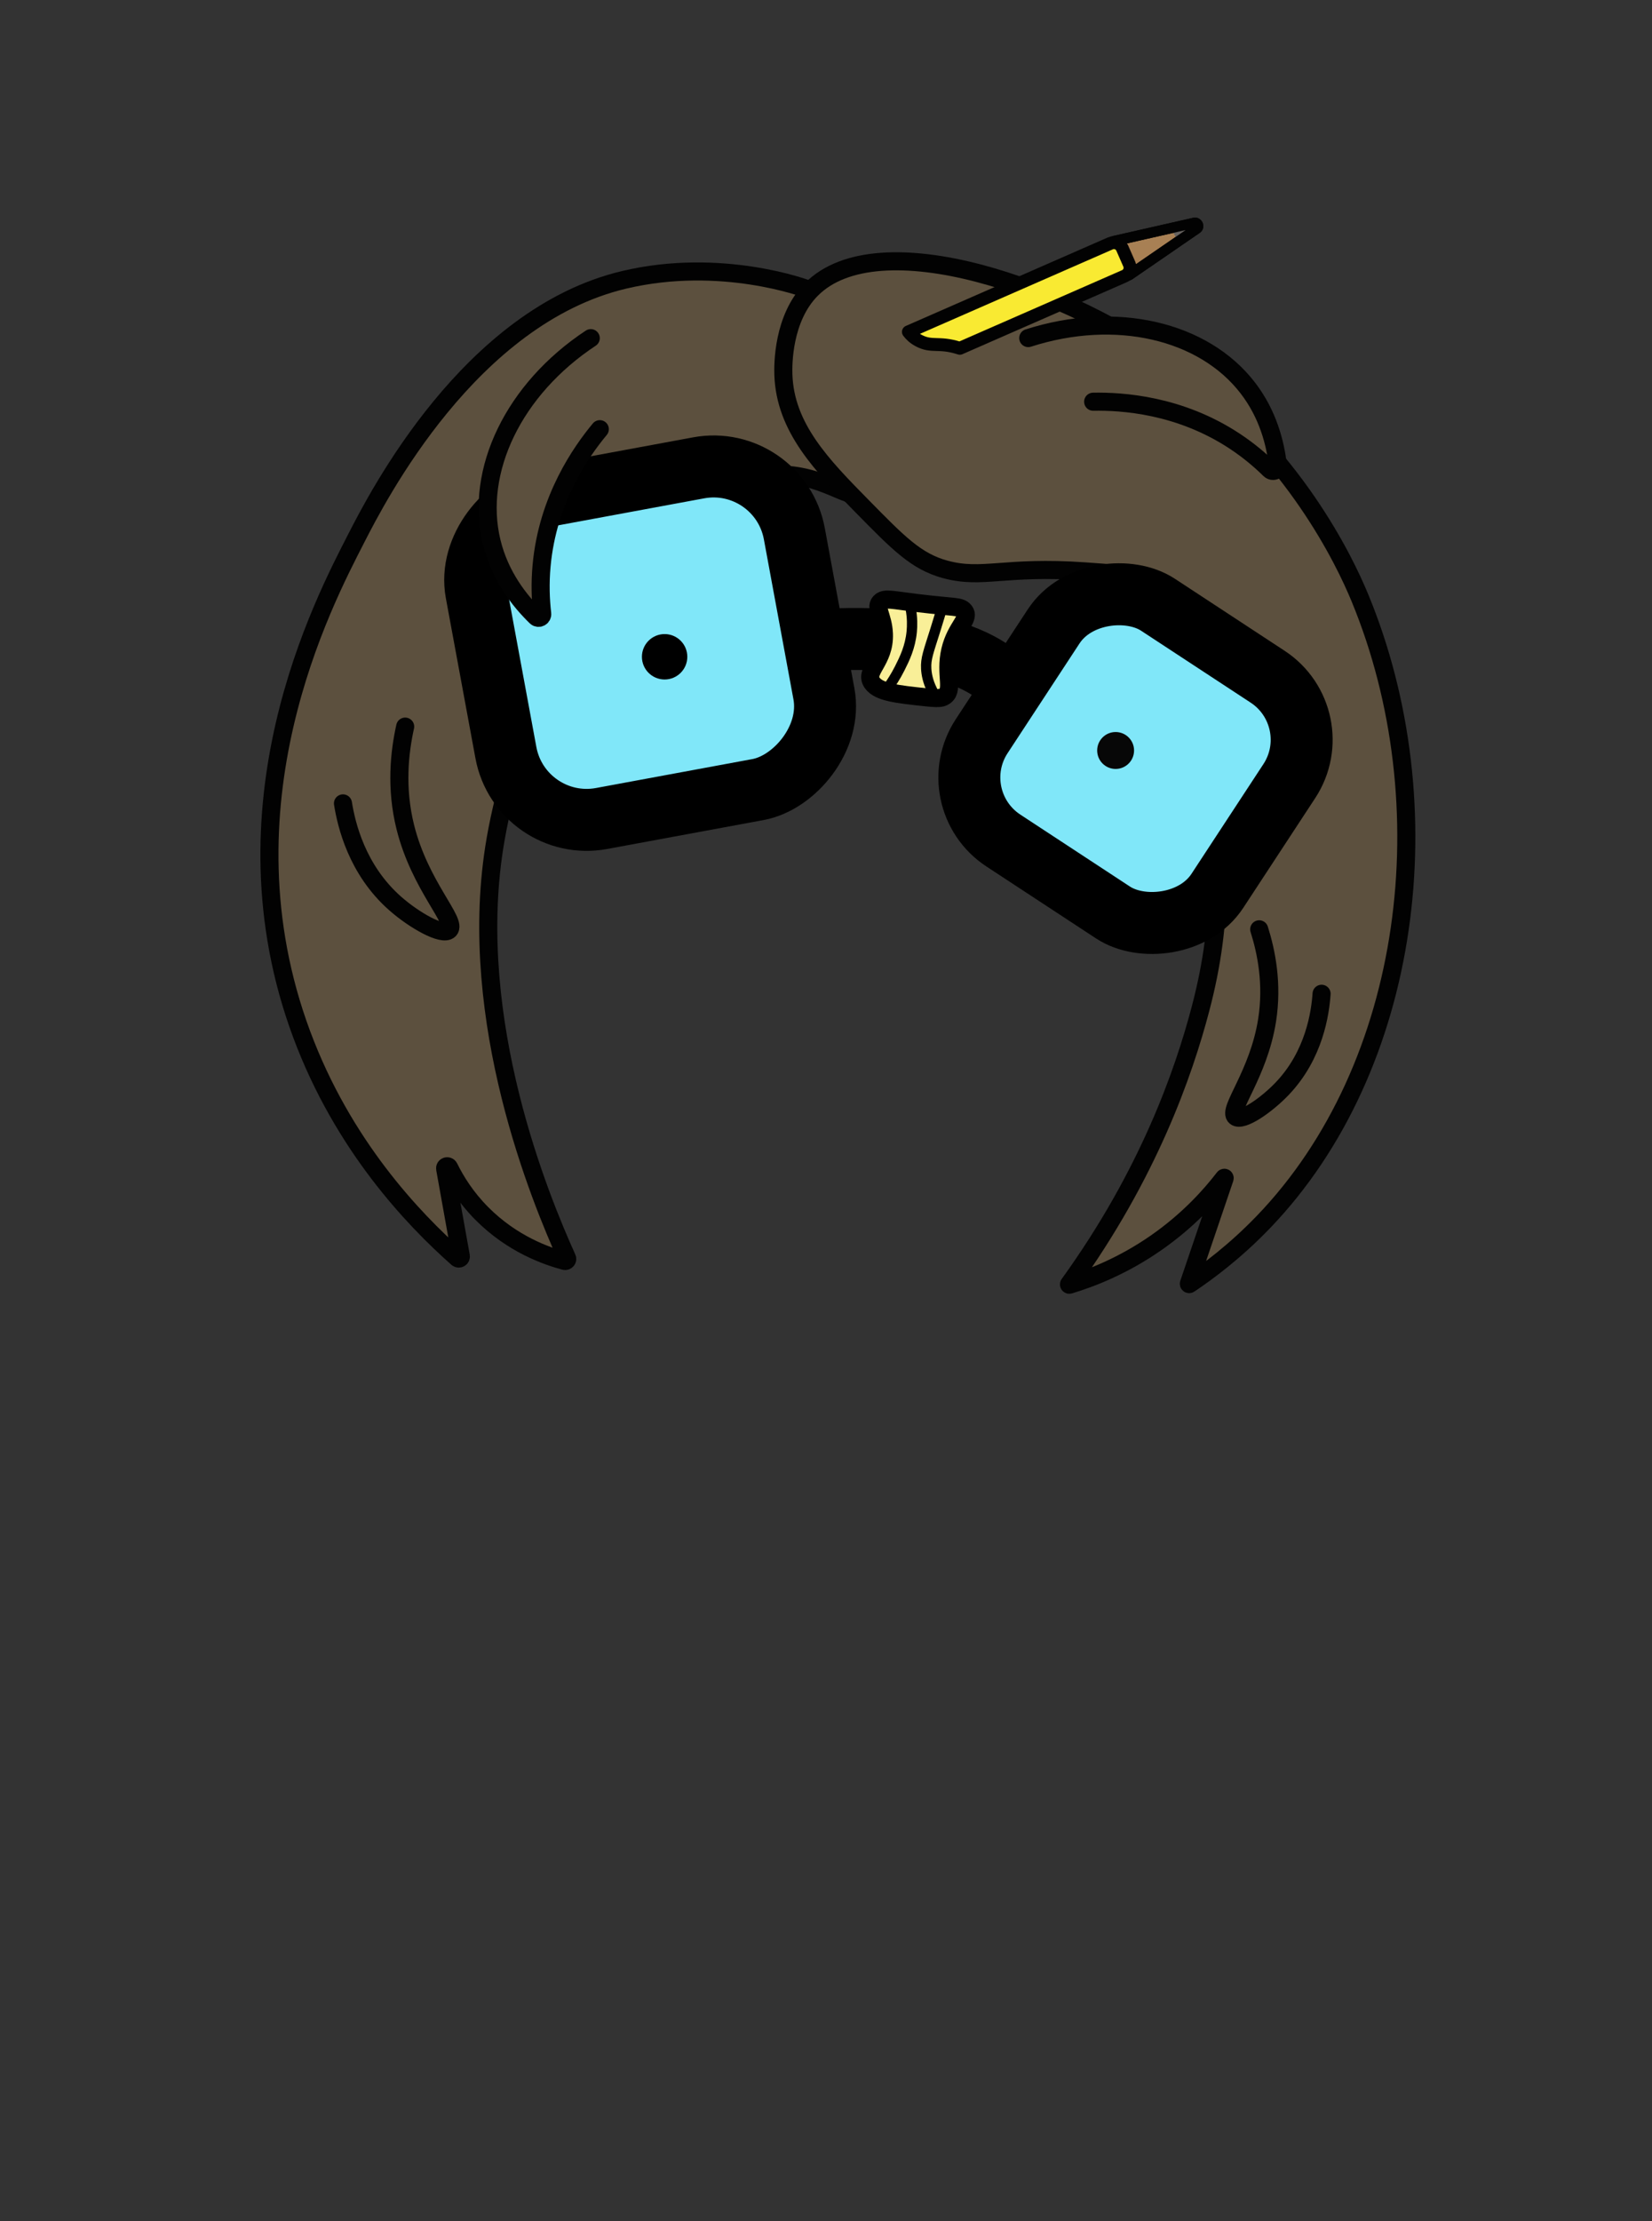 <?xml version="1.0" encoding="UTF-8"?>
<svg xmlns="http://www.w3.org/2000/svg" id="Layer_2" viewBox="0 0 640 860">
  <rect x="0" y="0" width="640" height="860" fill="#333333" stroke="none"/>
  <defs>
    <style>
      .cls-1, .cls-2, .cls-3, .cls-4, .cls-5, .cls-6, .cls-7, .cls-8, .cls-9 {
        stroke-linejoin: round;
      }

      .cls-1, .cls-2, .cls-6 {
        stroke-width: 7px;
      }

      .cls-1, .cls-5, .cls-7, .cls-8 {
        stroke: #000;
      }

      .cls-1, .cls-8 {
        fill: #f9ef98;
      }

      .cls-2, .cls-3, .cls-4, .cls-6, .cls-9 {
        stroke: #020202;
      }

      .cls-2, .cls-6 {
        fill: #5c503e;
      }

      .cls-3 {
        fill: #a88054;
      }

      .cls-3, .cls-4, .cls-8 {
        stroke-width: 4px;
      }

      .cls-10, .cls-4, .cls-7 {
        fill: none;
      }

      .cls-5 {
        fill: #80e7f9;
      }

      .cls-5, .cls-7 {
        stroke-width: 24px;
      }

      .cls-6, .cls-8 {
        stroke-linecap: round;
      }

      .cls-11 {
        fill: #070707;
      }

      .cls-12 {
        fill: #66625f;
      }

      .cls-9 {
        fill: #f9ea32;
        stroke-width: 5px;
      }
    </style>
  </defs>
  <g id="At_2_-_Face">
    <g id="Nerd_x5F_Uncommon_x5F_BlueGirlBrokenGlasses">
      <g>
        <path class="cls-2" d="M332.094,123.353c-2.636-2.492-5.675-4.622-5.675-4.623-3.082-2.042-7.541-4.461-13.938-6.881-0-0-32.936-12.463-70.71-3.501-59.731,14.171-95.459,83.874-103.742,100.034-12.732,24.839-54.17,103.403-21.161,192.065,15.994,42.96,43.133,71.396,60.325,86.628.569.504,1.469.019,1.337-.717l-6.083-33.897c-.161-.897,1.117-1.298,1.52-.475,2.584,5.282,6.569,11.68,12.708,17.859,11.705,11.781,24.971,16.46,32.05,18.343.657.175,1.231-.457.957-1.061-10.5-23.211-38.699-91.592-28.233-158.83,3.091-19.857,9.372-38.443,10.826-42.666,7.768-22.556,17.846-50.808,43.754-74.248,12.412-11.229,31.028-28.072,55.519-27.706,20.588.308,28.509,12.524,37.548,6.968,16.331-10.039,3.139-57.702-7.003-67.292Z"></path>
        <path class="cls-2" d="M314.323,112.065c-11.072,11.174-10.956,29.182-10.839,32.903.65,20.672,15.002,35.261,30.581,51.097,13.91,14.14,20.835,21.32,32.129,24.387,14.472,3.93,22.813-1.42,54.194.774,10.541.737,15.812,1.106,19.355,2.71,11.351,5.139,21.447,18.882,27.245,60.86,6.033,43.681,7.296,70.768-1.87,105.664-6.492,24.717-20.105,64.047-50.959,106.751-.073.1.016.239.135.203,8.568-2.58,20.753-7.305,33.566-16.217,12.443-8.655,20.965-18.12,26.367-25.153.089-.116.267-.014.22.125-4.622,13.608-9.244,27.216-13.866,40.824-.04.117.086.223.189.154,6.96-4.662,17.555-12.465,28.581-23.907,58.032-60.225,70.516-161.826,37.507-241.733-6.147-14.881-25.606-55.222-67.96-86.887-45.669-34.143-118.798-58.568-144.572-32.556Z"></path>
        <path class="cls-6" d="M398.353,130.892c33.886-10.901,67.862-2.95,85.013,19.26,7.9,10.23,10.73,21.541,11.691,30.109.196,1.748-1.913,2.762-3.166,1.527-3.685-3.629-8.105-7.367-13.361-10.852-21.574-14.307-43.986-15.593-55.033-15.403"></path>
        <path class="cls-6" d="M487.825,359.798c2.788,8.813,5.272,21.151,3.063,35.195-3.313,21.072-15.416,34.711-12.211,37.368,2.49,2.065,11.914-4.413,18.096-10.903,12.445-13.065,14.701-29.273,15.223-36.7"></path>
        <path class="cls-6" d="M156.969,281.322c-2.205,9.938-3.734,23.713.049,38.905,5.676,22.794,20.274,36.584,17.016,39.81-2.532,2.507-13.497-3.687-20.908-10.207-14.918-13.126-18.963-30.688-20.256-38.784"></path>
      </g>
      <path class="cls-7" d="M383.95,259.583c-6.179-4.25-23.818-13.605-60.863-12.016-1.477.063-2.496,1.678-3.679,2.755"></path>
      <rect class="cls-5" x="385.309" y="239.12" width="109.191" height="109.191" rx="29.186" ry="29.186" transform="translate(-46.968 500.452) rotate(-56.737)"></rect>
      <rect class="cls-5" x="188.527" y="186.369" width="126.668" height="125.293" rx="31.822" ry="31.822" transform="translate(52.786 541.952) rotate(-100.475)"></rect>
      <circle class="cls-11" cx="432.2" cy="290.565" r="7.147"></circle>
      <circle cx="257.477" cy="254.288" r="8.792"></circle>
      <path class="cls-6" d="M228.866,130.922c-29.889,19.728-45.039,51.397-38.408,78.839,3.21,13.285,10.884,22.927,17.196,29.047.96.93,2.554.15,2.4-1.178-.636-5.486-.863-11.741-.242-18.579,2.355-25.937,15.457-44.335,22.56-52.885"></path>
      <path class="cls-1" d="M341.319,232.82c-2.734,2.042.853,5.629,1.118,12.565.416,10.871-7.92,14.454-4.472,19.106,2.637,3.556,9.611,4.297,21.016,5.508,4.585.487,5.665.232,6.484-.172,4.473-2.205.413-8.449,2.683-18.073,2.176-9.227,7.973-12.241,5.366-15.319-1.544-1.822-3.97-1.23-17.886-2.926-10.123-1.234-12.554-2-14.309-.688Z"></path>
      <path class="cls-8" d="M352.823,235.654c.657,3.598.61,6.643.391,8.91-.583,6.032-2.767,10.467-4.645,14.194-1.641,3.256-3.337,5.815-4.645,7.613"></path>
      <path class="cls-8" d="M365.014,235.136c-.531,1.813-1.42,4.811-2.581,8.516-2.772,8.849-3.826,11.315-3.613,15.226.106,1.946.559,4.874,2.323,8.387"></path>
      <g>
        <path class="cls-3" d="M463.644,88.529l-26.109,17.94c-.648.445-1.541.19-1.857-.53l-4.783-10.923c-.315-.72.103-1.55.87-1.724l30.892-7.017c1.346-.306,2.125,1.472.987,2.254Z"></path>
        <path class="cls-12" d="M465.109,86.701c-2.913,2.186-5.826,4.371-8.739,6.557-.932-1.64-1.864-3.28-2.796-4.92,3.845-.546,7.69-1.091,11.535-1.637Z"></path>
        <path class="cls-4" d="M463.644,88.529l-26.109,17.94c-.648.445-1.541.19-1.857-.53l-4.783-10.923c-.315-.72.103-1.55.87-1.724l30.892-7.017c1.346-.306,2.125,1.472.987,2.254Z"></path>
      </g>
      <path class="cls-9" d="M437.501,102.286l-2.738-6.252c-.771-1.76-2.842-2.57-4.602-1.799l-78.234,34.253c.928,1.235,2.089,2.367,4.008,3.384,5.111,2.707,7.623.394,15.484,2.839.134.042.285.089.431.135l63.852-27.956c1.76-.771,2.57-2.842,1.799-4.602Z"></path>
      <rect class="cls-10" width="640" height="860"></rect>
    </g>
  </g>
</svg>
